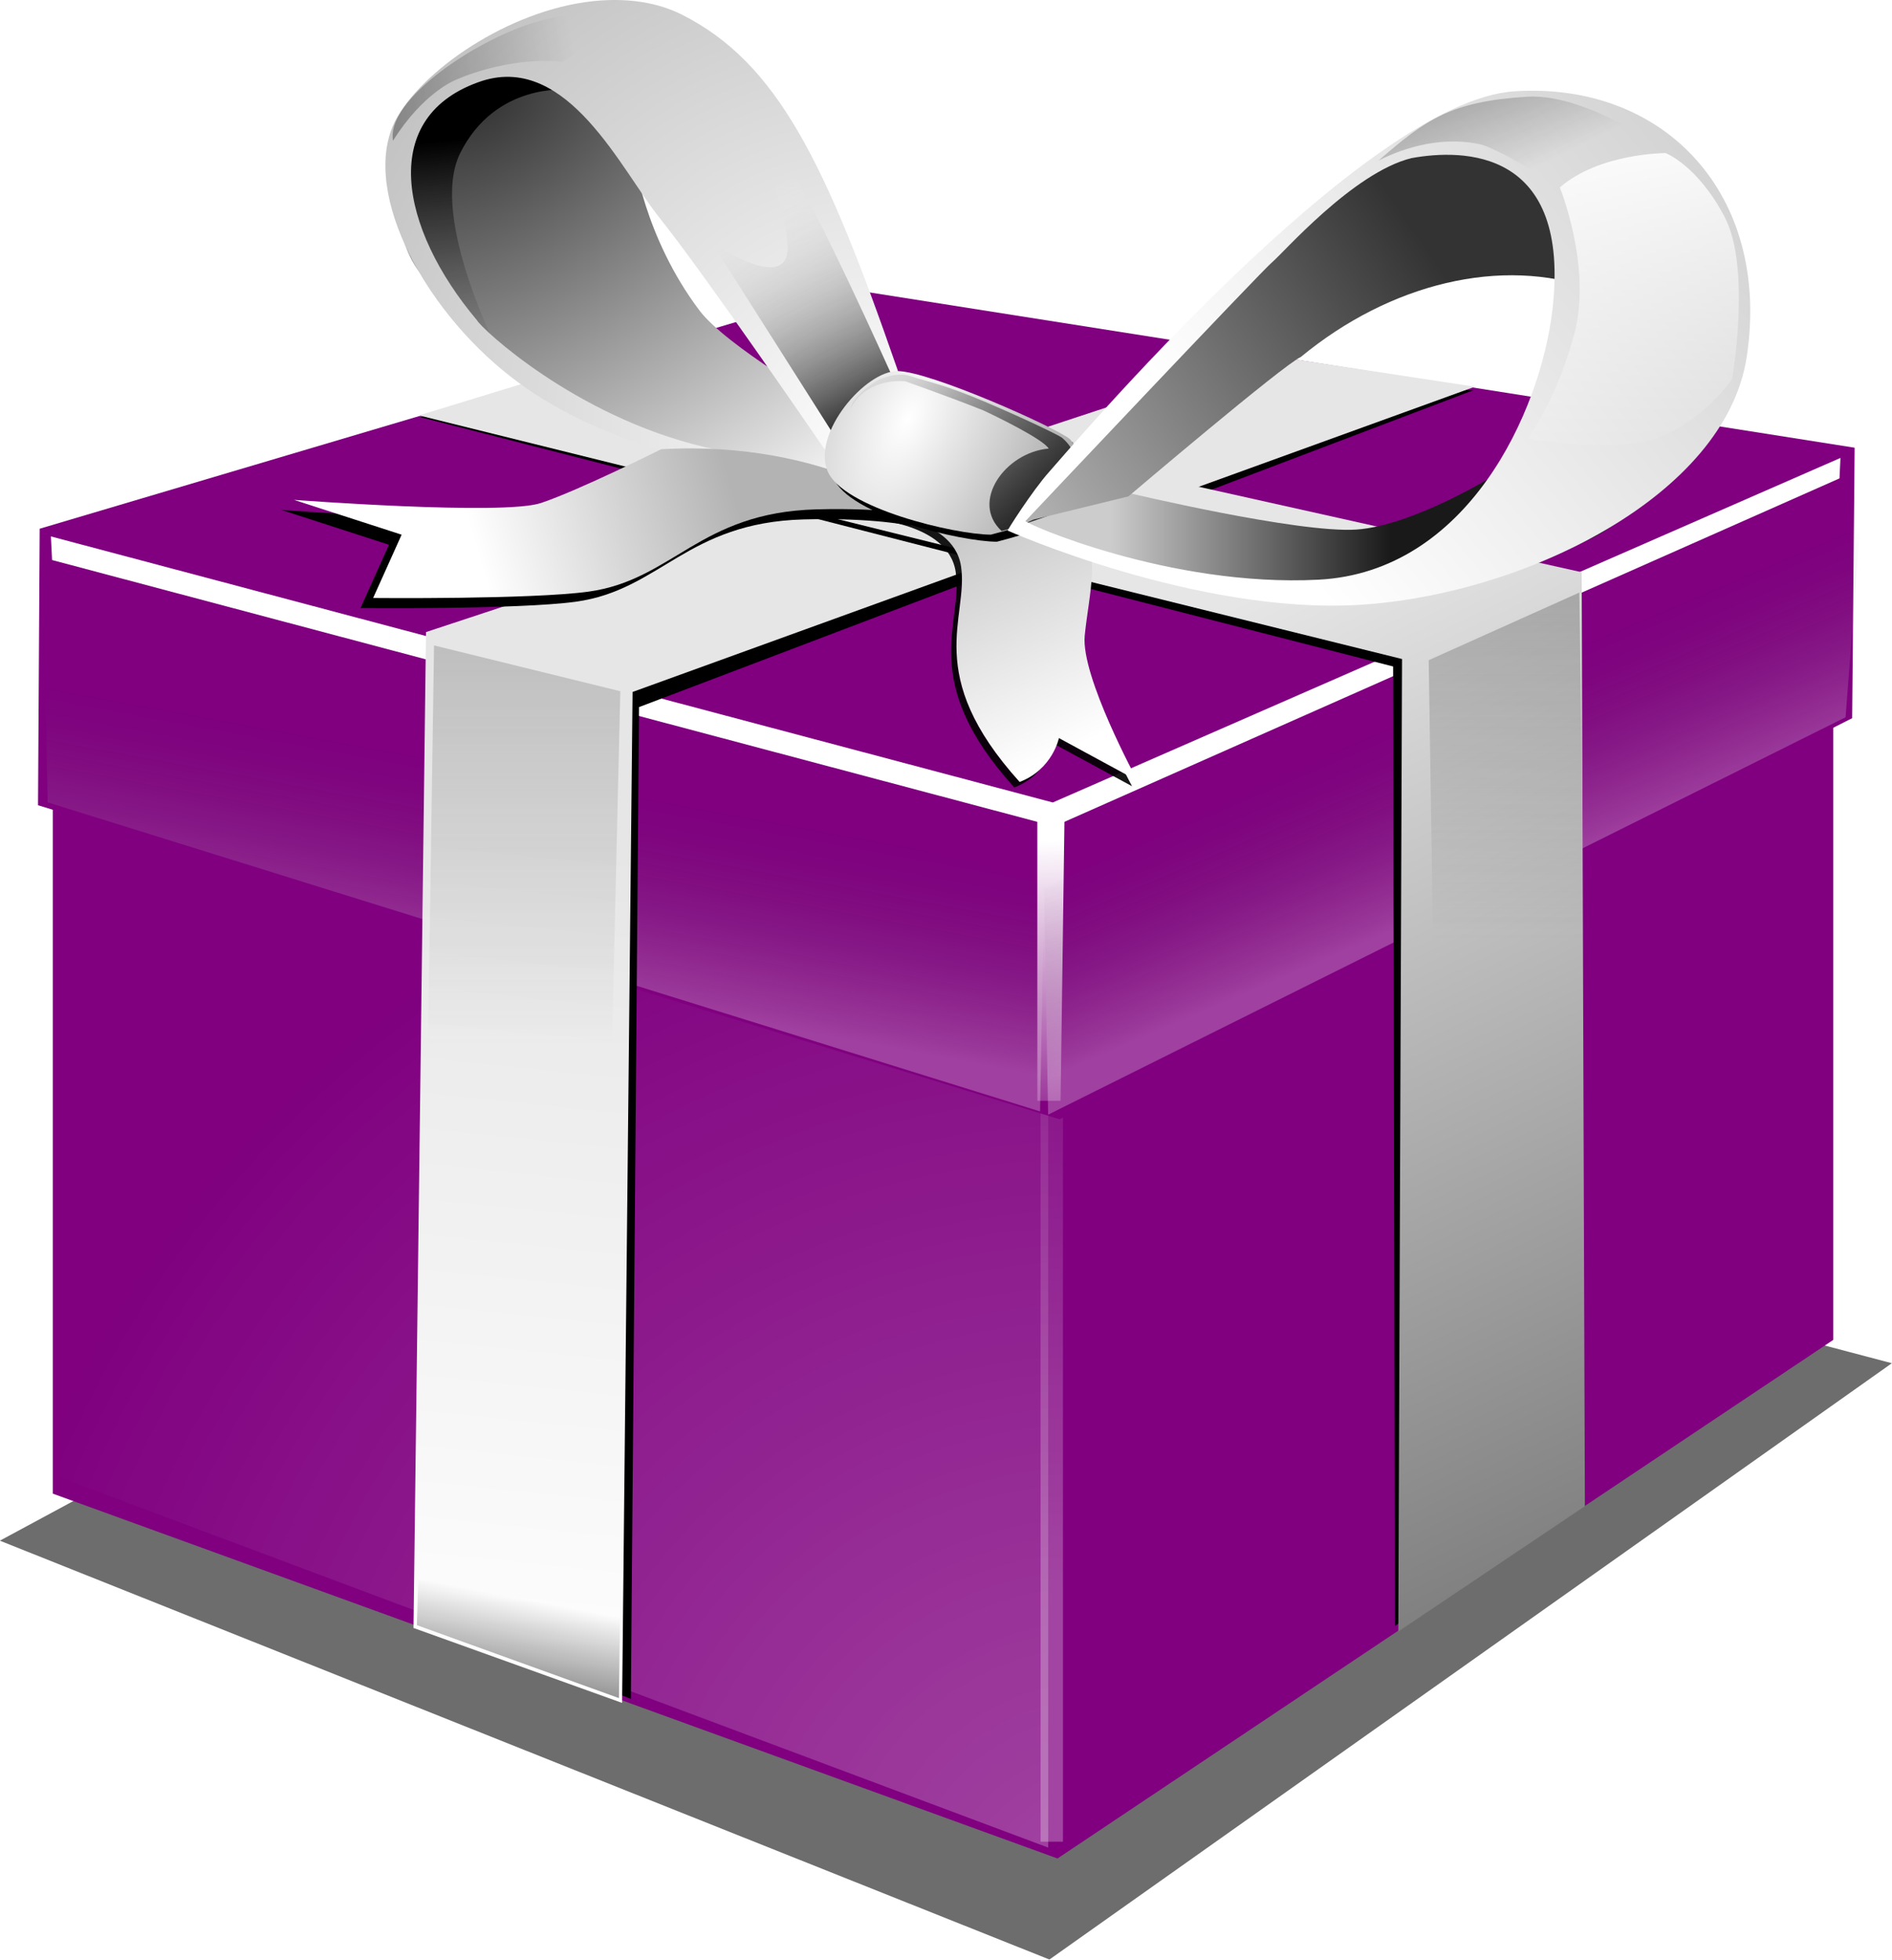 <?xml version="1.0" encoding="UTF-8" standalone="no"?>
<!-- Created with Inkscape (http://www.inkscape.org/) -->
<svg
   xmlns:dc="http://purl.org/dc/elements/1.1/"
   xmlns:cc="http://creativecommons.org/ns#"
   xmlns:rdf="http://www.w3.org/1999/02/22-rdf-syntax-ns#"
   xmlns:svg="http://www.w3.org/2000/svg"
   xmlns="http://www.w3.org/2000/svg"
   xmlns:xlink="http://www.w3.org/1999/xlink"
   xmlns:sodipodi="http://sodipodi.sourceforge.net/DTD/sodipodi-0.dtd"
   xmlns:inkscape="http://www.inkscape.org/namespaces/inkscape"
   width="668.128"
   height="692.107"
   id="svg5520"
   sodipodi:version="0.32"
   inkscape:version="0.46"
   sodipodi:docname="purple_present.svg"
   inkscape:output_extension="org.inkscape.output.svg.inkscape"
   version="1.0">
  <defs
     id="defs5522">
    <filter
       inkscape:collect="always"
       id="filter5389">
      <feGaussianBlur
         inkscape:collect="always"
         stdDeviation="0.08"
         id="feGaussianBlur5391" />
    </filter>
    <linearGradient
       inkscape:collect="always"
       id="linearGradient5293">
      <stop
         style="stop-color: rgb(255, 255, 255); stop-opacity: 1;"
         offset="0"
         id="stop5295" />
      <stop
         style="stop-color: rgb(255, 255, 255); stop-opacity: 0;"
         offset="1"
         id="stop5297" />
    </linearGradient>
    <filter
       inkscape:collect="always"
       id="filter5115">
      <feGaussianBlur
         inkscape:collect="always"
         stdDeviation="0.07"
         id="feGaussianBlur5117" />
    </filter>
    <linearGradient
       inkscape:collect="always"
       id="linearGradient5119">
      <stop
         style="stop-color: rgb(0, 0, 0); stop-opacity: 1;"
         offset="0"
         id="stop5121" />
      <stop
         style="stop-color: rgb(0, 0, 0); stop-opacity: 0;"
         offset="1"
         id="stop5123" />
    </linearGradient>
    <linearGradient
       id="linearGradient4807">
      <stop
         style="stop-color: rgb(204, 204, 204); stop-opacity: 1;"
         offset="0"
         id="stop4809" />
      <stop
         style="stop-color: rgb(255, 255, 255); stop-opacity: 1;"
         offset="1"
         id="stop4811" />
    </linearGradient>
    <linearGradient
       id="linearGradient4815">
      <stop
         style="stop-color: rgb(51, 51, 51); stop-opacity: 1;"
         offset="0"
         id="stop4817" />
      <stop
         style="stop-color: rgb(204, 204, 204); stop-opacity: 1;"
         offset="1"
         id="stop4819" />
    </linearGradient>
    <filter
       inkscape:collect="always"
       id="filter5073">
      <feGaussianBlur
         inkscape:collect="always"
         stdDeviation="0.053"
         id="feGaussianBlur5075" />
    </filter>
    <linearGradient
       inkscape:collect="always"
       id="linearGradient4949">
      <stop
         style="stop-color: rgb(0, 0, 0); stop-opacity: 1;"
         offset="0"
         id="stop4951" />
      <stop
         style="stop-color: rgb(0, 0, 0); stop-opacity: 0;"
         offset="1"
         id="stop4953" />
    </linearGradient>
    <linearGradient
       id="linearGradient5397">
      <stop
         style="stop-color: rgb(204, 204, 204); stop-opacity: 1;"
         offset="0"
         id="stop5399" />
      <stop
         style="stop-color: rgb(25, 25, 25); stop-opacity: 1;"
         offset="1"
         id="stop5401" />
    </linearGradient>
    <linearGradient
       id="linearGradient4801">
      <stop
         id="stop4803"
         offset="0"
         style="stop-color: rgb(255, 255, 255); stop-opacity: 1;" />
      <stop
         id="stop4805"
         offset="1"
         style="stop-color: rgb(0, 0, 0); stop-opacity: 1;" />
    </linearGradient>
    <filter
       inkscape:collect="always"
       id="filter4943">
      <feGaussianBlur
         inkscape:collect="always"
         stdDeviation="0.105"
         id="feGaussianBlur4945" />
    </filter>
    <linearGradient
       id="linearGradient4891">
      <stop
         style="stop-color: rgb(51, 51, 51); stop-opacity: 1;"
         offset="0"
         id="stop4893" />
      <stop
         style="stop-color: rgb(255, 255, 255); stop-opacity: 0;"
         offset="1"
         id="stop4895" />
    </linearGradient>
    <filter
       inkscape:collect="always"
       id="filter4875">
      <feGaussianBlur
         inkscape:collect="always"
         stdDeviation="0.084"
         id="feGaussianBlur4877" />
    </filter>
    <linearGradient
       id="linearGradient2955">
      <stop
         style="stop-color: rgb(179, 179, 179); stop-opacity: 1;"
         offset="0"
         id="stop2957" />
      <stop
         style="stop-color: rgb(255, 255, 255); stop-opacity: 1;"
         offset="1"
         id="stop2959" />
    </linearGradient>
    <linearGradient
       id="linearGradient4204">
      <stop
         style="stop-color: rgb(255, 255, 255); stop-opacity: 1;"
         offset="0"
         id="stop4206" />
      <stop
         style="stop-color: rgb(179, 179, 179); stop-opacity: 1;"
         offset="1"
         id="stop4208" />
    </linearGradient>
    <filter
       inkscape:collect="always"
       id="filter5203">
      <feGaussianBlur
         inkscape:collect="always"
         stdDeviation="0.149"
         id="feGaussianBlur5205" />
    </filter>
    <linearGradient
       id="linearGradient5133">
      <stop
         id="stop5135"
         offset="0"
         style="stop-color: rgb(127, 127, 127); stop-opacity: 0;" />
      <stop
         id="stop5137"
         offset="1"
         style="stop-color: rgb(0, 0, 0); stop-opacity: 1;" />
    </linearGradient>
    <filter
       inkscape:collect="always"
       id="filter4358"
       x="-0.024"
       width="1.048"
       y="-0.1"
       height="1.201">
      <feGaussianBlur
         inkscape:collect="always"
         stdDeviation="0.14"
         id="feGaussianBlur4360" />
    </filter>
    <linearGradient
       inkscape:collect="always"
       id="linearGradient4362">
      <stop
         style="stop-color: rgb(179, 179, 179); stop-opacity: 1;"
         offset="0"
         id="stop4364" />
      <stop
         style="stop-color: rgb(255, 255, 255); stop-opacity: 1;"
         offset="1"
         id="stop4366" />
    </linearGradient>
    <filter
       inkscape:collect="always"
       id="filter4332">
      <feGaussianBlur
         inkscape:collect="always"
         stdDeviation="0.08"
         id="feGaussianBlur4334" />
    </filter>
    <linearGradient
       inkscape:collect="always"
       id="linearGradient4015">
      <stop
         style="stop-color: rgb(0, 0, 0); stop-opacity: 1;"
         offset="0"
         id="stop4017" />
      <stop
         style="stop-color: rgb(0, 0, 0); stop-opacity: 0;"
         offset="1"
         id="stop4019" />
    </linearGradient>
    <filter
       inkscape:collect="always"
       id="filter4009">
      <feGaussianBlur
         inkscape:collect="always"
         stdDeviation="0.151"
         id="feGaussianBlur4011" />
    </filter>
    <linearGradient
       inkscape:collect="always"
       id="linearGradient3969">
      <stop
         style="stop-color: rgb(77, 77, 77); stop-opacity: 1;"
         offset="0"
         id="stop3971" />
      <stop
         style="stop-color: rgb(77, 77, 77); stop-opacity: 0;"
         offset="1"
         id="stop3973" />
    </linearGradient>
    <linearGradient
       id="linearGradient4823">
      <stop
         style="stop-color: rgb(51, 51, 51); stop-opacity: 1;"
         offset="0"
         id="stop4825" />
      <stop
         style="stop-color: rgb(239, 239, 239); stop-opacity: 1;"
         offset="1"
         id="stop4827" />
    </linearGradient>
    <linearGradient
       id="linearGradient4304">
      <stop
         id="stop4306"
         offset="0"
         style="stop-color: rgb(230, 230, 230); stop-opacity: 1;" />
      <stop
         id="stop4308"
         offset="1"
         style="stop-color: rgb(102, 102, 102); stop-opacity: 1;" />
    </linearGradient>
    <filter
       inkscape:collect="always"
       id="filter3954">
      <feGaussianBlur
         inkscape:collect="always"
         stdDeviation="0.146"
         id="feGaussianBlur3956" />
    </filter>
    <linearGradient
       id="linearGradient3958">
      <stop
         style="stop-color: rgb(255, 255, 255); stop-opacity: 1;"
         offset="0"
         id="stop3960" />
      <stop
         style="stop-color: rgb(230, 230, 230); stop-opacity: 1;"
         offset="1"
         id="stop3962" />
    </linearGradient>
    <filter
       inkscape:collect="always"
       id="filter3936">
      <feGaussianBlur
         inkscape:collect="always"
         stdDeviation="0.191"
         id="feGaussianBlur3938" />
    </filter>
    <filter
       inkscape:collect="always"
       id="filter3840">
      <feGaussianBlur
         inkscape:collect="always"
         stdDeviation="0.291"
         id="feGaussianBlur3842" />
    </filter>
    <filter
       inkscape:collect="always"
       id="filter4286">
      <feGaussianBlur
         inkscape:collect="always"
         stdDeviation="0.18"
         id="feGaussianBlur4288" />
    </filter>
    <linearGradient
       id="linearGradient4224"
       inkscape:collect="always">
      <stop
         id="stop4226"
         offset="0"
         style="stop-color: rgb(255, 255, 255); stop-opacity: 1;" />
      <stop
         id="stop4228"
         offset="1"
         style="stop-color: rgb(77, 77, 77); stop-opacity: 0;" />
    </linearGradient>
    <filter
       inkscape:collect="always"
       id="filter3888"
       x="-0.727"
       width="2.454"
       y="-0.024"
       height="1.049">
      <feGaussianBlur
         inkscape:collect="always"
         stdDeviation="0.157"
         id="feGaussianBlur3890" />
    </filter>
    <linearGradient
       inkscape:collect="always"
       id="linearGradient3892">
      <stop
         style="stop-color: rgb(255, 255, 255); stop-opacity: 1;"
         offset="0"
         id="stop3894" />
      <stop
         style="stop-color: rgb(255, 255, 255); stop-opacity: 0;"
         offset="1"
         id="stop3896" />
    </linearGradient>
    <filter
       inkscape:collect="always"
       id="filter4049">
      <feGaussianBlur
         inkscape:collect="always"
         stdDeviation="0.287"
         id="feGaussianBlur4051" />
    </filter>
    <linearGradient
       inkscape:collect="always"
       id="linearGradient4025">
      <stop
         style="stop-color: rgb(255, 255, 255); stop-opacity: 1;"
         offset="0"
         id="stop4027" />
      <stop
         style="stop-color: rgb(255, 255, 255); stop-opacity: 0;"
         offset="1"
         id="stop4029" />
    </linearGradient>
    <filter
       inkscape:collect="always"
       id="filter4715"
       x="-0.06"
       width="1.119"
       y="-0.133"
       height="1.266">
      <feGaussianBlur
         inkscape:collect="always"
         stdDeviation="2.386"
         id="feGaussianBlur4717" />
    </filter>
    <inkscape:perspective
       sodipodi:type="inkscape:persp3d"
       inkscape:vp_x="0 : 526.18109 : 1"
       inkscape:vp_y="0 : 1000 : 0"
       inkscape:vp_z="744.09448 : 526.18109 : 1"
       inkscape:persp3d-origin="372.04724 : 350.78739 : 1"
       id="perspective5528" />
    <radialGradient
       inkscape:collect="always"
       xlink:href="#linearGradient4025"
       id="radialGradient2650"
       gradientUnits="userSpaceOnUse"
       gradientTransform="matrix(1.164,-1.975,2.046,1.206,-614.231,1863.89)"
       cx="985.762"
       cy="238.348"
       fx="985.762"
       fy="238.348"
       r="11.035" />
    <linearGradient
       inkscape:collect="always"
       xlink:href="#linearGradient3892"
       id="linearGradient2652"
       gradientUnits="userSpaceOnUse"
       x1="1002.943"
       y1="233.494"
       x2="1002.943"
       y2="218.973" />
    <linearGradient
       inkscape:collect="always"
       xlink:href="#linearGradient4224"
       id="linearGradient2654"
       gradientUnits="userSpaceOnUse"
       gradientTransform="translate(16.514,-35.636)"
       x1="991.577"
       y1="219.124"
       x2="992.394"
       y2="214.703" />
    <linearGradient
       inkscape:collect="always"
       xlink:href="#linearGradient3892"
       id="linearGradient2656"
       gradientUnits="userSpaceOnUse"
       gradientTransform="translate(16.514,-35.636)"
       x1="1002.809"
       y1="215.926"
       x2="1003.066"
       y2="223.377" />
    <linearGradient
       inkscape:collect="always"
       xlink:href="#linearGradient4224"
       id="linearGradient2660"
       gradientUnits="userSpaceOnUse"
       gradientTransform="translate(30.258,-36.49)"
       x1="991.577"
       y1="219.124"
       x2="992.394"
       y2="214.703" />
    <linearGradient
       inkscape:collect="always"
       xlink:href="#linearGradient3969"
       id="linearGradient2666"
       gradientUnits="userSpaceOnUse"
       gradientTransform="translate(16.514,-35.636)"
       x1="991.102"
       y1="208.358"
       x2="991.102"
       y2="220.492" />
    <linearGradient
       inkscape:collect="always"
       xlink:href="#linearGradient3969"
       id="linearGradient2670"
       gradientUnits="userSpaceOnUse"
       gradientTransform="translate(22.384,-0.586)"
       x1="991.102"
       y1="208.358"
       x2="991.102"
       y2="220.492" />
    <linearGradient
       inkscape:collect="always"
       xlink:href="#linearGradient4362"
       id="linearGradient2672"
       gradientUnits="userSpaceOnUse"
       gradientTransform="translate(17.482,-35.69)"
       x1="999.142"
       y1="206.812"
       x2="1003.019"
       y2="213.361" />
    <linearGradient
       inkscape:collect="always"
       xlink:href="#linearGradient5133"
       id="linearGradient2674"
       gradientUnits="userSpaceOnUse"
       x1="1006.695"
       y1="170.131"
       x2="1006.115"
       y2="164.622" />
    <linearGradient
       inkscape:collect="always"
       xlink:href="#linearGradient4891"
       id="linearGradient2680"
       gradientUnits="userSpaceOnUse"
       x1="1015.508"
       y1="170.629"
       x2="1013.005"
       y2="165.692" />
    <linearGradient
       inkscape:collect="always"
       xlink:href="#linearGradient4949"
       id="linearGradient2686"
       gradientUnits="userSpaceOnUse"
       x1="1019.533"
       y1="174.218"
       x2="1015.665"
       y2="169.45" />
    <linearGradient
       inkscape:collect="always"
       xlink:href="#linearGradient4815"
       id="linearGradient2688"
       gradientUnits="userSpaceOnUse"
       x1="1027.698"
       y1="166.911"
       x2="1017.09"
       y2="174.295" />
    <linearGradient
       inkscape:collect="always"
       xlink:href="#linearGradient4807"
       id="linearGradient2690"
       gradientUnits="userSpaceOnUse"
       x1="1036.538"
       y1="164.831"
       x2="1025.098"
       y2="174.399" />
    <linearGradient
       inkscape:collect="always"
       xlink:href="#linearGradient5119"
       id="linearGradient2692"
       gradientUnits="userSpaceOnUse"
       x1="1004.452"
       y1="162.966"
       x2="1008.617"
       y2="162.037" />
    <linearGradient
       inkscape:collect="always"
       xlink:href="#linearGradient5119"
       id="linearGradient2694"
       gradientUnits="userSpaceOnUse"
       gradientTransform="translate(22.425,0.718)"
       x1="1006.495"
       y1="161.718"
       x2="1008.224"
       y2="163.856" />
    <linearGradient
       inkscape:collect="always"
       xlink:href="#linearGradient5293"
       id="linearGradient2696"
       gradientUnits="userSpaceOnUse"
       x1="1031.766"
       y1="164.107"
       x2="1032.419"
       y2="171.904" />
    <linearGradient
       inkscape:collect="always"
       xlink:href="#linearGradient5397"
       id="linearGradient2706"
       gradientUnits="userSpaceOnUse"
       x1="1020.734"
       y1="173.066"
       x2="1027.008"
       y2="173.066"
       gradientTransform="matrix(15.815,0,0,15.815,-15730.686,-2436.603)" />
    <radialGradient
       inkscape:collect="always"
       xlink:href="#linearGradient4801"
       id="radialGradient2709"
       gradientUnits="userSpaceOnUse"
       gradientTransform="matrix(55.986,25.92,-51.367,110.964,-45063.248,-48502.997)"
       cx="999.932"
       cy="205.931"
       fx="999.932"
       fy="205.931"
       r="2.865" />
    <linearGradient
       inkscape:collect="always"
       xlink:href="#linearGradient2955"
       id="linearGradient2714"
       gradientUnits="userSpaceOnUse"
       x1="1012.309"
       y1="172.476"
       x2="1006.663"
       y2="174.089"
       gradientTransform="matrix(15.815,0,0,15.815,-15730.686,-2436.603)" />
    <radialGradient
       inkscape:collect="always"
       xlink:href="#linearGradient4204"
       id="radialGradient2717"
       gradientUnits="userSpaceOnUse"
       gradientTransform="matrix(-28.792,-35.184,33.772,-27.637,21786.677,40906.69)"
       cx="990.439"
       cy="209.136"
       fx="990.439"
       fy="209.136"
       r="5.838" />
    <linearGradient
       inkscape:collect="always"
       xlink:href="#linearGradient4015"
       id="linearGradient2726"
       gradientUnits="userSpaceOnUse"
       gradientTransform="matrix(15.815,0,0,15.815,-15469.507,-3000.202)"
       x1="990.989"
       y1="237.27"
       x2="991.806"
       y2="232.985" />
    <radialGradient
       inkscape:collect="always"
       xlink:href="#linearGradient4823"
       id="radialGradient2730"
       gradientUnits="userSpaceOnUse"
       gradientTransform="matrix(15.657,27.812,-42.83,24.111,-8504.331,-31809.336)"
       cx="1006.307"
       cy="164.892"
       fx="1006.307"
       fy="164.892"
       r="5.473" />
    <linearGradient
       inkscape:collect="always"
       xlink:href="#linearGradient4304"
       id="linearGradient2733"
       gradientUnits="userSpaceOnUse"
       gradientTransform="matrix(15.815,0,0,15.815,-15469.507,-3000.202)"
       x1="1007.902"
       y1="210.213"
       x2="1019.981"
       y2="235.482" />
    <linearGradient
       inkscape:collect="always"
       xlink:href="#linearGradient3958"
       id="linearGradient2738"
       gradientUnits="userSpaceOnUse"
       gradientTransform="matrix(15.815,0,0,15.815,-15469.507,-3000.202)"
       x1="994.01"
       y1="235.885"
       x2="996.023"
       y2="216.38" />
  </defs>
  <sodipodi:namedview
     id="base"
     pagecolor="#ffffff"
     bordercolor="#666666"
     borderopacity="1.0"
     inkscape:pageopacity="0.0"
     inkscape:pageshadow="2"
     inkscape:zoom="0.35"
     inkscape:cx="350"
     inkscape:cy="520"
     inkscape:document-units="px"
     inkscape:current-layer="layer1"
     showgrid="false"
     inkscape:window-width="1440"
     inkscape:window-height="825"
     inkscape:window-x="0"
     inkscape:window-y="25" />
  <g
     inkscape:label="Camada 1"
     inkscape:groupmode="layer"
     id="layer1"
     transform="translate(-20.219,-117.731)">
    <path
       style="opacity:0.756;fill:#000000;fill-rule:evenodd;stroke:none;stroke-width:1px;stroke-linecap:butt;stroke-linejoin:miter;stroke-opacity:1;filter:url(#filter4715)"
       d="M 1281.844,669.906 L 1335.036,690.553 L 1377.729,661.158 L 1324.538,647.51 L 1281.844,669.906 z"
       id="path4665"
       sodipodi:nodetypes="ccccc"
       transform="matrix(6.968,0,0,7.164,-8911.721,-4137.379)" />
    <path
       style="fill:#800080;fill-opacity:1;fill-rule:evenodd;stroke:none;stroke-width:0.2;stroke-linecap:butt;stroke-linejoin:miter;stroke-miterlimit:4;stroke-dasharray:none;stroke-opacity:1"
       d="M 38.852,368.178 L 38.852,645.21 L 393.656,774.06 L 667.609,590.911 L 667.609,327.73 L 385.96,477.02 L 38.852,368.178 z"
       id="path3105"
       sodipodi:nodetypes="ccccccc" />
    <path
       style="opacity:0.525;fill:url(#radialGradient2650);fill-opacity:1.0;fill-rule:evenodd;stroke:none;stroke-width:1px;stroke-linecap:butt;stroke-linejoin:miter;stroke-opacity:1;filter:url(#filter4049)"
       d="M 997.283,194.506 L 1019.353,202.771 L 1019.353,185.696 L 997.283,178.976 L 997.283,194.506 z"
       id="path3107"
       sodipodi:nodetypes="ccccc"
       transform="matrix(15.815,0,0,15.815,-15730.686,-2436.603)" />
    <rect
       style="opacity:0.522;fill:url(#linearGradient2652);fill-opacity:1;fill-rule:nonzero;stroke:none;stroke-width:0.2;stroke-linecap:butt;stroke-linejoin:miter;marker:none;stroke-miterlimit:4;stroke-dasharray:none;stroke-dashoffset:0;stroke-opacity:1;visibility:visible;display:inline;overflow:visible;filter:url(#filter3888)"
       id="rect3109"
       width="0.439"
       height="15.805"
       x="1002.683"
       y="222.422"
       transform="matrix(18.002,0,0,18.002,-17662.62,-3520.431)" />
    <path
       style="fill:#800080;fill-opacity:1;fill-rule:nonzero;stroke:none;stroke-width:0.2;stroke-linecap:butt;stroke-linejoin:miter;marker:none;stroke-miterlimit:4;stroke-dashoffset:0;stroke-opacity:1;visibility:visible;display:inline;overflow:visible"
       d="M 319.497,219.769 L 675.15,275.841 L 674.275,371.36 L 394.393,513.004 L 33.647,402.099 L 34.234,304.451 L 319.497,219.769 z"
       id="path3111"
       sodipodi:nodetypes="ccccccc" />
    <path
       style="opacity:0.5;fill:url(#linearGradient2654);fill-opacity:1;fill-rule:evenodd;stroke:none;stroke-width:1px;stroke-linecap:butt;stroke-linejoin:miter;stroke-opacity:1;filter:url(#filter4286)"
       d="M 996.92,175.07 L 997.011,179.43 L 1019.171,186.332 L 1019.262,181.246 L 996.92,175.07 z"
       id="path3113"
       sodipodi:nodetypes="ccccc"
       transform="matrix(15.815,0,0,15.815,-15730.686,-2436.603)" />
    <path
       style="fill:url(#linearGradient2656);fill-opacity:1;fill-rule:evenodd;stroke:none;stroke-width:1px;stroke-linecap:butt;stroke-linejoin:miter;stroke-opacity:1;filter:url(#filter3840)"
       d="M 997.084,173.492 L 1019.455,179.433 L 1037.043,171.739 L 1037.021,172.196 L 1019.715,179.865 L 1019.629,186.095 L 1019.11,186.095 L 1019.109,179.865 L 997.11,174.019 L 997.084,173.492 z"
       id="path3115"
       sodipodi:nodetypes="cccccccccc"
       transform="matrix(15.815,0,0,15.815,-15730.686,-2436.603)" />
    <path
       sodipodi:nodetypes="ccccccc"
       id="path3117"
       d="M 1023.92,170.194 L 1005.603,175.966 L 1005.355,197.579 L 1010.034,199.451 L 1010.216,177.303 L 1028.858,170.223 L 1023.92,170.194 z"
       style="fill:#000000;fill-rule:evenodd;stroke:none;stroke-width:0.2;stroke-linecap:butt;stroke-linejoin:miter;stroke-miterlimit:4;stroke-dasharray:none;stroke-opacity:1;filter:url(#filter3936)"
       transform="matrix(15.815,0,0,15.815,-15730.686,-2436.603)" />
    <path
       style="fill:url(#linearGradient2738);fill-opacity:1;fill-rule:evenodd;stroke:none;stroke-width:0.2;stroke-linecap:butt;stroke-linejoin:miter;stroke-miterlimit:4;stroke-dasharray:none;stroke-opacity:1"
       d="M 467.129,243.057 L 170.653,340.953 L 166.239,692.653 L 239.9,719.118 L 243.605,362.098 L 541.057,254.298 L 467.129,243.057 z"
       id="path3119"
       sodipodi:nodetypes="ccccccc" />
    <path
       sodipodi:nodetypes="ccccc"
       id="path3121"
       d="M 1014.75,176.328 L 1015.109,180.936 L 1032.915,185.478 L 1033.006,180.392 L 1014.75,176.328 z"
       style="opacity:0.5;fill:url(#linearGradient2660);fill-opacity:1;fill-rule:evenodd;stroke:none;stroke-width:1px;stroke-linecap:butt;stroke-linejoin:miter;stroke-opacity:1;filter:url(#filter4286)"
       transform="matrix(-15.815,3.848,0,15.815,16725.898,-6396.613)" />
    <path
       sodipodi:nodetypes="ccccccc"
       id="path3123"
       d="M 1005.332,170.829 L 1027.054,176.396 L 1027.095,197.821 L 1031.323,195.004 L 1031.065,174.457 L 1009.536,169.707 L 1005.332,170.829 z"
       style="fill:#000000;fill-rule:evenodd;stroke:none;stroke-width:0.2;stroke-linecap:butt;stroke-linejoin:miter;stroke-miterlimit:4;stroke-dasharray:none;stroke-opacity:1;filter:url(#filter3954)"
       transform="matrix(15.815,0,0,15.815,-15730.686,-2436.603)" />
    <path
       style="fill:url(#linearGradient2733);fill-opacity:1;fill-rule:evenodd;stroke:none;stroke-width:0.2;stroke-linecap:butt;stroke-linejoin:miter;stroke-miterlimit:4;stroke-dasharray:none;stroke-opacity:1"
       d="M 168.164,264.432 L 515.324,350.469 L 514.013,693.902 L 579.892,649.676 L 578.76,319.808 L 236.656,243.468 L 168.164,264.432 z"
       id="path3125"
       sodipodi:nodetypes="ccccccc" />
    <path
       style="fill:url(#radialGradient2730);fill-opacity:1;fill-rule:evenodd;stroke:none;stroke-width:1px;stroke-linecap:butt;stroke-linejoin:miter;stroke-opacity:1"
       d="M 244.01,172.709 C 244.01,172.709 247.459,201.209 267.27,227.439 C 276.671,239.888 313.105,260.961 313.105,260.961 L 332.945,284.905 C 332.945,284.905 312.421,291.746 302.159,290.378 C 291.898,289.009 240.993,274.24 221.837,263.294 C 202.681,252.348 168.476,213.768 166.423,204.875 C 164.372,195.981 154.922,172.856 163.132,157.805 C 171.34,142.754 187.228,135.767 192.017,135.083 C 196.806,134.399 241.957,157.659 241.957,157.659 L 244.01,172.709 z"
       id="path3127"
       sodipodi:nodetypes="csccssssscc" />
    <path
       style="opacity:0.591;fill:url(#linearGradient2666);fill-opacity:1;fill-rule:evenodd;stroke:none;stroke-width:1px;stroke-linecap:butt;stroke-linejoin:miter;stroke-opacity:1;filter:url(#filter4009)"
       d="M 1005.639,175.926 L 1009.798,176.949 L 1009.525,188.537 L 1005.503,184.992 L 1005.639,175.926 z"
       id="path3129"
       sodipodi:nodetypes="ccccc"
       transform="matrix(15.815,0,0,15.815,-15730.686,-2436.603)" />
    <path
       style="fill:url(#linearGradient2726);fill-opacity:1;fill-rule:evenodd;stroke:none;stroke-width:1px;stroke-linecap:butt;stroke-linejoin:miter;stroke-opacity:1"
       d="M 168.624,651.704 L 167.441,691.666 L 238.782,717.42 L 239.373,673.313 L 168.624,651.704 z"
       id="path3131"
       sodipodi:nodetypes="ccccc" />
    <path
       sodipodi:nodetypes="ccccc"
       id="path3133"
       d="M 1011.509,210.576 L 1015.567,212.399 L 1015.395,223.587 L 1011.373,220.042 L 1011.509,210.576 z"
       style="opacity:0.674;fill:url(#linearGradient2670);fill-opacity:1;fill-rule:evenodd;stroke:none;stroke-width:1px;stroke-linecap:butt;stroke-linejoin:miter;stroke-opacity:1;filter:url(#filter4009)"
       transform="matrix(-13.1,0,0,13.1,13828.669,-2431.544)" />
    <g
       id="g3135"
       transform="matrix(15.741,1.527,-1.527,15.741,-15387.842,-3975.647)">
      <path
         style="opacity:0.953;fill:#000000;fill-opacity:1;fill-rule:evenodd;stroke:none;stroke-width:0.2;stroke-linecap:butt;stroke-linejoin:miter;stroke-miterlimit:4;stroke-dasharray:none;stroke-opacity:1;filter:url(#filter4332)"
         d="M 1014.997,173.213 C 1014.997,173.213 1016.905,173.072 1017.188,174.202 C 1017.471,175.333 1016.552,176.676 1018.955,178.867 C 1019.662,178.514 1019.732,177.807 1019.732,177.807 L 1021.57,178.585 C 1021.57,178.585 1020.086,176.394 1020.086,175.475 C 1020.086,174.556 1020.298,173.425 1019.662,173.072 C 1019.025,172.718 1015.916,172.718 1015.916,172.718 L 1014.997,173.213 z"
         id="path3137"
         sodipodi:nodetypes="cscccsscc" />
      <path
         sodipodi:nodetypes="cscccsscc"
         id="path3139"
         d="M 1015.104,173.078 C 1015.104,173.078 1017.013,172.937 1017.295,174.068 C 1017.578,175.198 1016.659,176.541 1019.062,178.732 C 1019.769,178.379 1019.84,177.672 1019.84,177.672 L 1021.678,178.45 C 1021.678,178.45 1020.193,176.259 1020.193,175.34 C 1020.193,174.421 1020.405,173.29 1019.769,172.937 C 1019.133,172.583 1016.023,172.583 1016.023,172.583 L 1015.104,173.078 z"
         style="fill:url(#linearGradient2672);fill-opacity:1;fill-rule:evenodd;stroke:none;stroke-width:0.2;stroke-linecap:butt;stroke-linejoin:miter;stroke-miterlimit:4;stroke-dasharray:none;stroke-opacity:1" />
    </g>
    <path
       sodipodi:nodetypes="cscccsscc"
       id="path3141"
       d="M 1010.429,171.769 C 1010.429,171.769 1008.591,172.688 1007.743,172.971 C 1006.895,173.254 1002.23,172.9 1002.23,172.9 L 1004.633,173.678 L 1003.997,175.091 C 1003.997,175.091 1007.521,175.126 1008.803,174.95 C 1010.695,174.691 1011.277,173.183 1013.892,173.112 C 1015.461,173.07 1016.295,173.254 1016.295,173.254 C 1016.295,173.254 1014.175,171.557 1010.429,171.769 z"
       style="fill:#000000;fill-opacity:1;fill-rule:evenodd;stroke:none;stroke-width:0.2;stroke-linecap:butt;stroke-linejoin:miter;stroke-miterlimit:4;stroke-dasharray:none;stroke-opacity:1;filter:url(#filter4358)"
       transform="matrix(15.815,0,0,15.815,-15730.686,-2436.603)" />
    <path
       style="fill:url(#linearGradient2674);fill-opacity:1;fill-rule:evenodd;stroke:none;stroke-width:1px;stroke-linecap:butt;stroke-linejoin:miter;stroke-opacity:1;filter:url(#filter5203)"
       d="M 1008.581,163.52 C 1008.581,163.52 1007.48,162.891 1007.06,162.891 C 1006.64,162.891 1005.119,163.468 1004.961,164.255 C 1004.804,165.042 1004.594,166.668 1005.329,167.612 C 1006.063,168.557 1007.165,169.554 1007.165,169.554 C 1007.165,169.554 1005.502,166.388 1006.221,164.937 C 1007.008,163.346 1008.634,163.52 1008.581,163.52 z"
       id="path3143"
       sodipodi:nodetypes="cssscsc"
       transform="matrix(15.815,0,0,15.815,-15730.686,-2436.603)" />
    <path
       style="fill:url(#radialGradient2717);fill-opacity:1;fill-rule:evenodd;stroke:none;stroke-width:0.2;stroke-linecap:butt;stroke-linejoin:miter;stroke-miterlimit:4;stroke-dasharray:none;stroke-opacity:1"
       d="M 232.25,117.91 C 202.488,119.999 171.047,140.966 160.587,158.931 C 146.639,182.884 168.605,226.063 200.891,251.018 C 245.136,285.218 311.327,286.492 311.327,286.492 C 311.327,285.46 354.563,298.443 337.027,247.893 C 311.849,175.316 294.836,139.873 260.915,122.852 C 252.229,118.493 242.171,117.213 232.25,117.91 z M 190.635,146.251 C 220.817,136.84 239.667,177.84 253.008,194.516 C 269.427,215.039 310.833,275.57 310.833,275.57 L 319.235,286.443 C 319.235,286.443 314.659,286.515 268.823,275.57 C 222.988,264.624 190.026,233.57 188.658,230.834 C 161.348,198.421 153.31,158.406 190.635,146.251 z"
       id="path3145"
       sodipodi:nodetypes="csssssccsccscc" />
    <path
       style="fill:url(#linearGradient2714);fill-opacity:1;fill-rule:evenodd;stroke:none;stroke-width:0.2;stroke-linecap:butt;stroke-linejoin:miter;stroke-miterlimit:4;stroke-dasharray:none;stroke-opacity:1"
       d="M 253.708,276.376 C 253.708,276.376 224.644,290.908 211.229,295.379 C 197.816,299.85 124.039,294.261 124.039,294.261 L 162.045,306.557 L 151.985,328.914 C 151.985,328.914 207.715,329.459 227.997,326.679 C 257.92,322.577 267.121,298.733 308.482,297.615 C 333.293,296.944 346.488,299.85 346.488,299.85 C 346.488,299.85 312.953,273.022 253.708,276.376 z"
       id="path3147"
       sodipodi:nodetypes="cscccsscc" />
    <path
       sodipodi:nodetypes="cssccc"
       id="path3149"
       d="M 1019.903,171.392 C 1019.903,171.392 1016.837,169.957 1016.12,169.957 C 1015.403,169.957 1014.228,171.327 1014.554,172.175 C 1014.881,173.023 1017.425,173.61 1018.207,173.61 C 1018.904,173.431 1019.538,173.21 1020.229,172.892 C 1020.229,172.436 1019.903,171.392 1019.903,171.392 z"
       style="fill:#000000;fill-opacity:1;fill-rule:evenodd;stroke:none;stroke-width:0.2;stroke-linecap:butt;stroke-linejoin:miter;stroke-miterlimit:4;stroke-dasharray:none;stroke-opacity:1;filter:url(#filter4875)"
       transform="matrix(15.815,0,0,15.815,-15730.686,-2436.603)" />
    <path
       style="fill:url(#linearGradient2680);fill-opacity:1;fill-rule:evenodd;stroke:none;stroke-width:1px;stroke-linecap:butt;stroke-linejoin:miter;stroke-opacity:1;filter:url(#filter4943)"
       d="M 1011.892,167.013 L 1014.673,171.394 L 1016.064,170.351 C 1016.064,170.351 1014.673,167.221 1013.909,165.831 C 1013.144,164.44 1012.587,163.814 1012.587,163.814 C 1012.587,163.814 1013.77,166.735 1013.491,167.291 C 1013.213,167.847 1012.031,167.013 1011.892,167.013 z"
       id="path3151"
       transform="matrix(15.815,0,0,15.815,-15730.686,-2436.603)" />
    <path
       style="fill:url(#radialGradient2709);fill-opacity:1;fill-rule:evenodd;stroke:none;stroke-width:0.2;stroke-linecap:butt;stroke-linejoin:miter;stroke-miterlimit:4;stroke-dasharray:none;stroke-opacity:1"
       d="M 398.03,272.813 C 393.145,268.685 348.469,248.776 337.122,248.776 C 325.774,248.776 307.205,270.44 312.363,283.851 C 317.522,297.262 357.755,306.547 370.133,306.547 C 381.157,303.72 391.181,300.224 402.114,295.199 C 402.114,287.978 404.262,279.908 398.03,272.813 z"
       id="path3153"
       sodipodi:nodetypes="cssccc" />
    <path
       style="fill:url(#linearGradient2706);fill-opacity:1;fill-rule:evenodd;stroke:none;stroke-width:0.2;stroke-linecap:butt;stroke-linejoin:miter;stroke-miterlimit:4;stroke-dasharray:none;stroke-opacity:1"
       d="M 379.465,306.112 C 379.465,306.112 414.997,319.138 436.889,322.559 C 458.781,325.979 503.29,333.477 514.236,329.372 C 525.182,325.268 584.7,312.954 592.91,299.955 C 601.119,286.957 549.126,284.905 549.126,284.905 C 549.126,284.905 519.708,303.376 499.184,304.744 C 478.662,306.112 418.459,291.746 418.459,291.746 L 380.148,302.008 L 379.465,306.112 z"
       id="path3155"
       sodipodi:nodetypes="cssscsccc" />
    <path
       style="fill:url(#linearGradient2686);fill-opacity:1;fill-rule:evenodd;stroke:none;stroke-width:1px;stroke-linecap:butt;stroke-linejoin:miter;stroke-opacity:1;filter:url(#filter5073)"
       d="M 1015.614,169.976 C 1015.614,169.976 1015.962,169.813 1016.259,169.908 C 1016.683,170.044 1017.023,170.095 1017.938,170.485 C 1018.926,170.906 1019.592,171.236 1019.66,171.287 C 1020.218,171.766 1019.838,172.274 1019.856,172.827 C 1019.516,172.996 1018.464,173.336 1018.312,173.37 C 1017.605,172.718 1018.394,171.613 1019.364,171.53 C 1019.235,171.315 1018.158,170.795 1017.903,170.677 C 1017.075,170.347 1016.157,170.027 1016.157,170.027 C 1016.157,170.027 1015.309,169.922 1014.935,170.638 C 1015.02,170.281 1015.648,169.942 1015.614,169.976 z"
       id="path3157"
       sodipodi:nodetypes="csscccccccc"
       transform="matrix(15.815,0,0,15.815,-15730.686,-2436.603)" />
    <g
       id="g3159"
       transform="matrix(15.815,0,0,15.815,-15730.686,-2436.603)">
      <path
         sodipodi:nodetypes="ccccscscccc"
         id="path3161"
         d="M 1019.024,173.117 L 1021.144,172.598 C 1021.144,172.598 1024.604,169.657 1024.994,169.484 C 1026.987,167.84 1029.476,167.233 1031.525,167.97 C 1031.525,167.97 1031.309,165.331 1030.617,164.985 C 1029.925,164.639 1028.022,164.38 1028.022,164.38 C 1028.022,164.38 1025.447,166.106 1025.144,166.409 C 1024.842,166.712 1020.438,171.04 1020.438,171.04 L 1019.061,172.659 L 1018.785,173.224 L 1019.024,173.117 z"
         style="fill:url(#linearGradient2688);fill-opacity:1;fill-rule:evenodd;stroke:none;stroke-width:0.2;stroke-linecap:butt;stroke-linejoin:miter;stroke-miterlimit:4;stroke-dasharray:none;stroke-opacity:1" />
      <path
         sodipodi:nodetypes="cscssccssssc"
         id="path3163"
         d="M 1029.764,163.552 C 1026.39,163.768 1019.772,171.608 1019.383,172.04 C 1018.994,172.473 1018.405,173.406 1018.448,173.362 C 1018.448,173.362 1022.662,175.237 1026.295,175.02 C 1029.929,174.804 1034.475,172.61 1034.95,169.481 C 1035.496,165.884 1033.138,163.335 1029.764,163.552 z M 1027.466,165.044 C 1028.606,164.836 1031.045,164.818 1030.608,168.458 C 1030.337,170.711 1028.72,174.285 1025.389,174.458 C 1022.058,174.631 1018.803,173.19 1018.846,173.147 C 1018.846,173.147 1024.142,167.537 1024.358,167.364 C 1024.574,167.191 1026.162,165.362 1027.466,165.044 z"
         style="fill:url(#linearGradient2690);fill-opacity:1;fill-rule:evenodd;stroke:none;stroke-width:0.2;stroke-linecap:butt;stroke-linejoin:miter;stroke-miterlimit:4;stroke-dasharray:none;stroke-opacity:1" />
    </g>
    <path
       style="opacity:0.558;fill:url(#linearGradient2692);fill-opacity:1;fill-rule:evenodd;stroke:none;stroke-width:1px;stroke-linecap:butt;stroke-linejoin:miter;stroke-opacity:1;filter:url(#filter5115)"
       d="M 1004.723,164.656 C 1004.575,163.845 1006.19,162.65 1007.554,162.126 C 1008.918,161.601 1010.62,161.769 1010.62,161.769 C 1010.62,161.769 1009.125,162.44 1008.506,162.893 C 1007.26,162.766 1006.117,163.3 1006.117,163.3 C 1006.117,163.3 1005.398,163.578 1004.723,164.656 z"
       id="path3165"
       sodipodi:nodetypes="cscccc"
       transform="matrix(15.815,0,0,15.815,-15730.686,-2436.603)" />
    <path
       sodipodi:nodetypes="cscccc"
       id="path3167"
       d="M 1026.807,165.52 C 1027.64,164.382 1028.079,163.876 1029.724,163.389 C 1031.126,162.974 1033.476,164.058 1033.476,164.058 C 1033.476,164.058 1032.184,165.433 1031.565,165.886 C 1030.882,164.952 1029.066,164.668 1029.066,164.668 C 1029.066,164.668 1028.011,164.525 1026.807,165.52 z"
       style="opacity:0.558;fill:url(#linearGradient2694);fill-opacity:1;fill-rule:evenodd;stroke:none;stroke-width:1px;stroke-linecap:butt;stroke-linejoin:miter;stroke-opacity:1;filter:url(#filter5115)"
       transform="matrix(15.416,3.531,-3.531,15.416,-14737.787,-6002.872)"
       inkscape:transform-center-y="-0.94061226" />
    <path
       style="fill:url(#linearGradient2696);fill-opacity:1;fill-rule:evenodd;stroke:none;stroke-width:1px;stroke-linecap:butt;stroke-linejoin:miter;stroke-opacity:1;filter:url(#filter5389)"
       d="M 1030.777,165.7 C 1030.777,165.7 1031.491,167.457 1031.107,168.939 C 1030.722,170.422 1030.063,171.3 1030.063,171.3 C 1030.063,171.3 1032.095,171.684 1033.083,171.245 C 1034.072,170.806 1034.621,169.982 1034.621,169.982 C 1034.621,169.982 1035.06,167.511 1034.456,166.358 C 1033.852,165.205 1033.138,164.931 1033.138,164.931 C 1033.138,164.931 1031.656,164.931 1030.777,165.7 z"
       id="path3169"
       transform="matrix(15.815,0,0,15.815,-15730.686,-2436.603)" />
  </g>
</svg>
